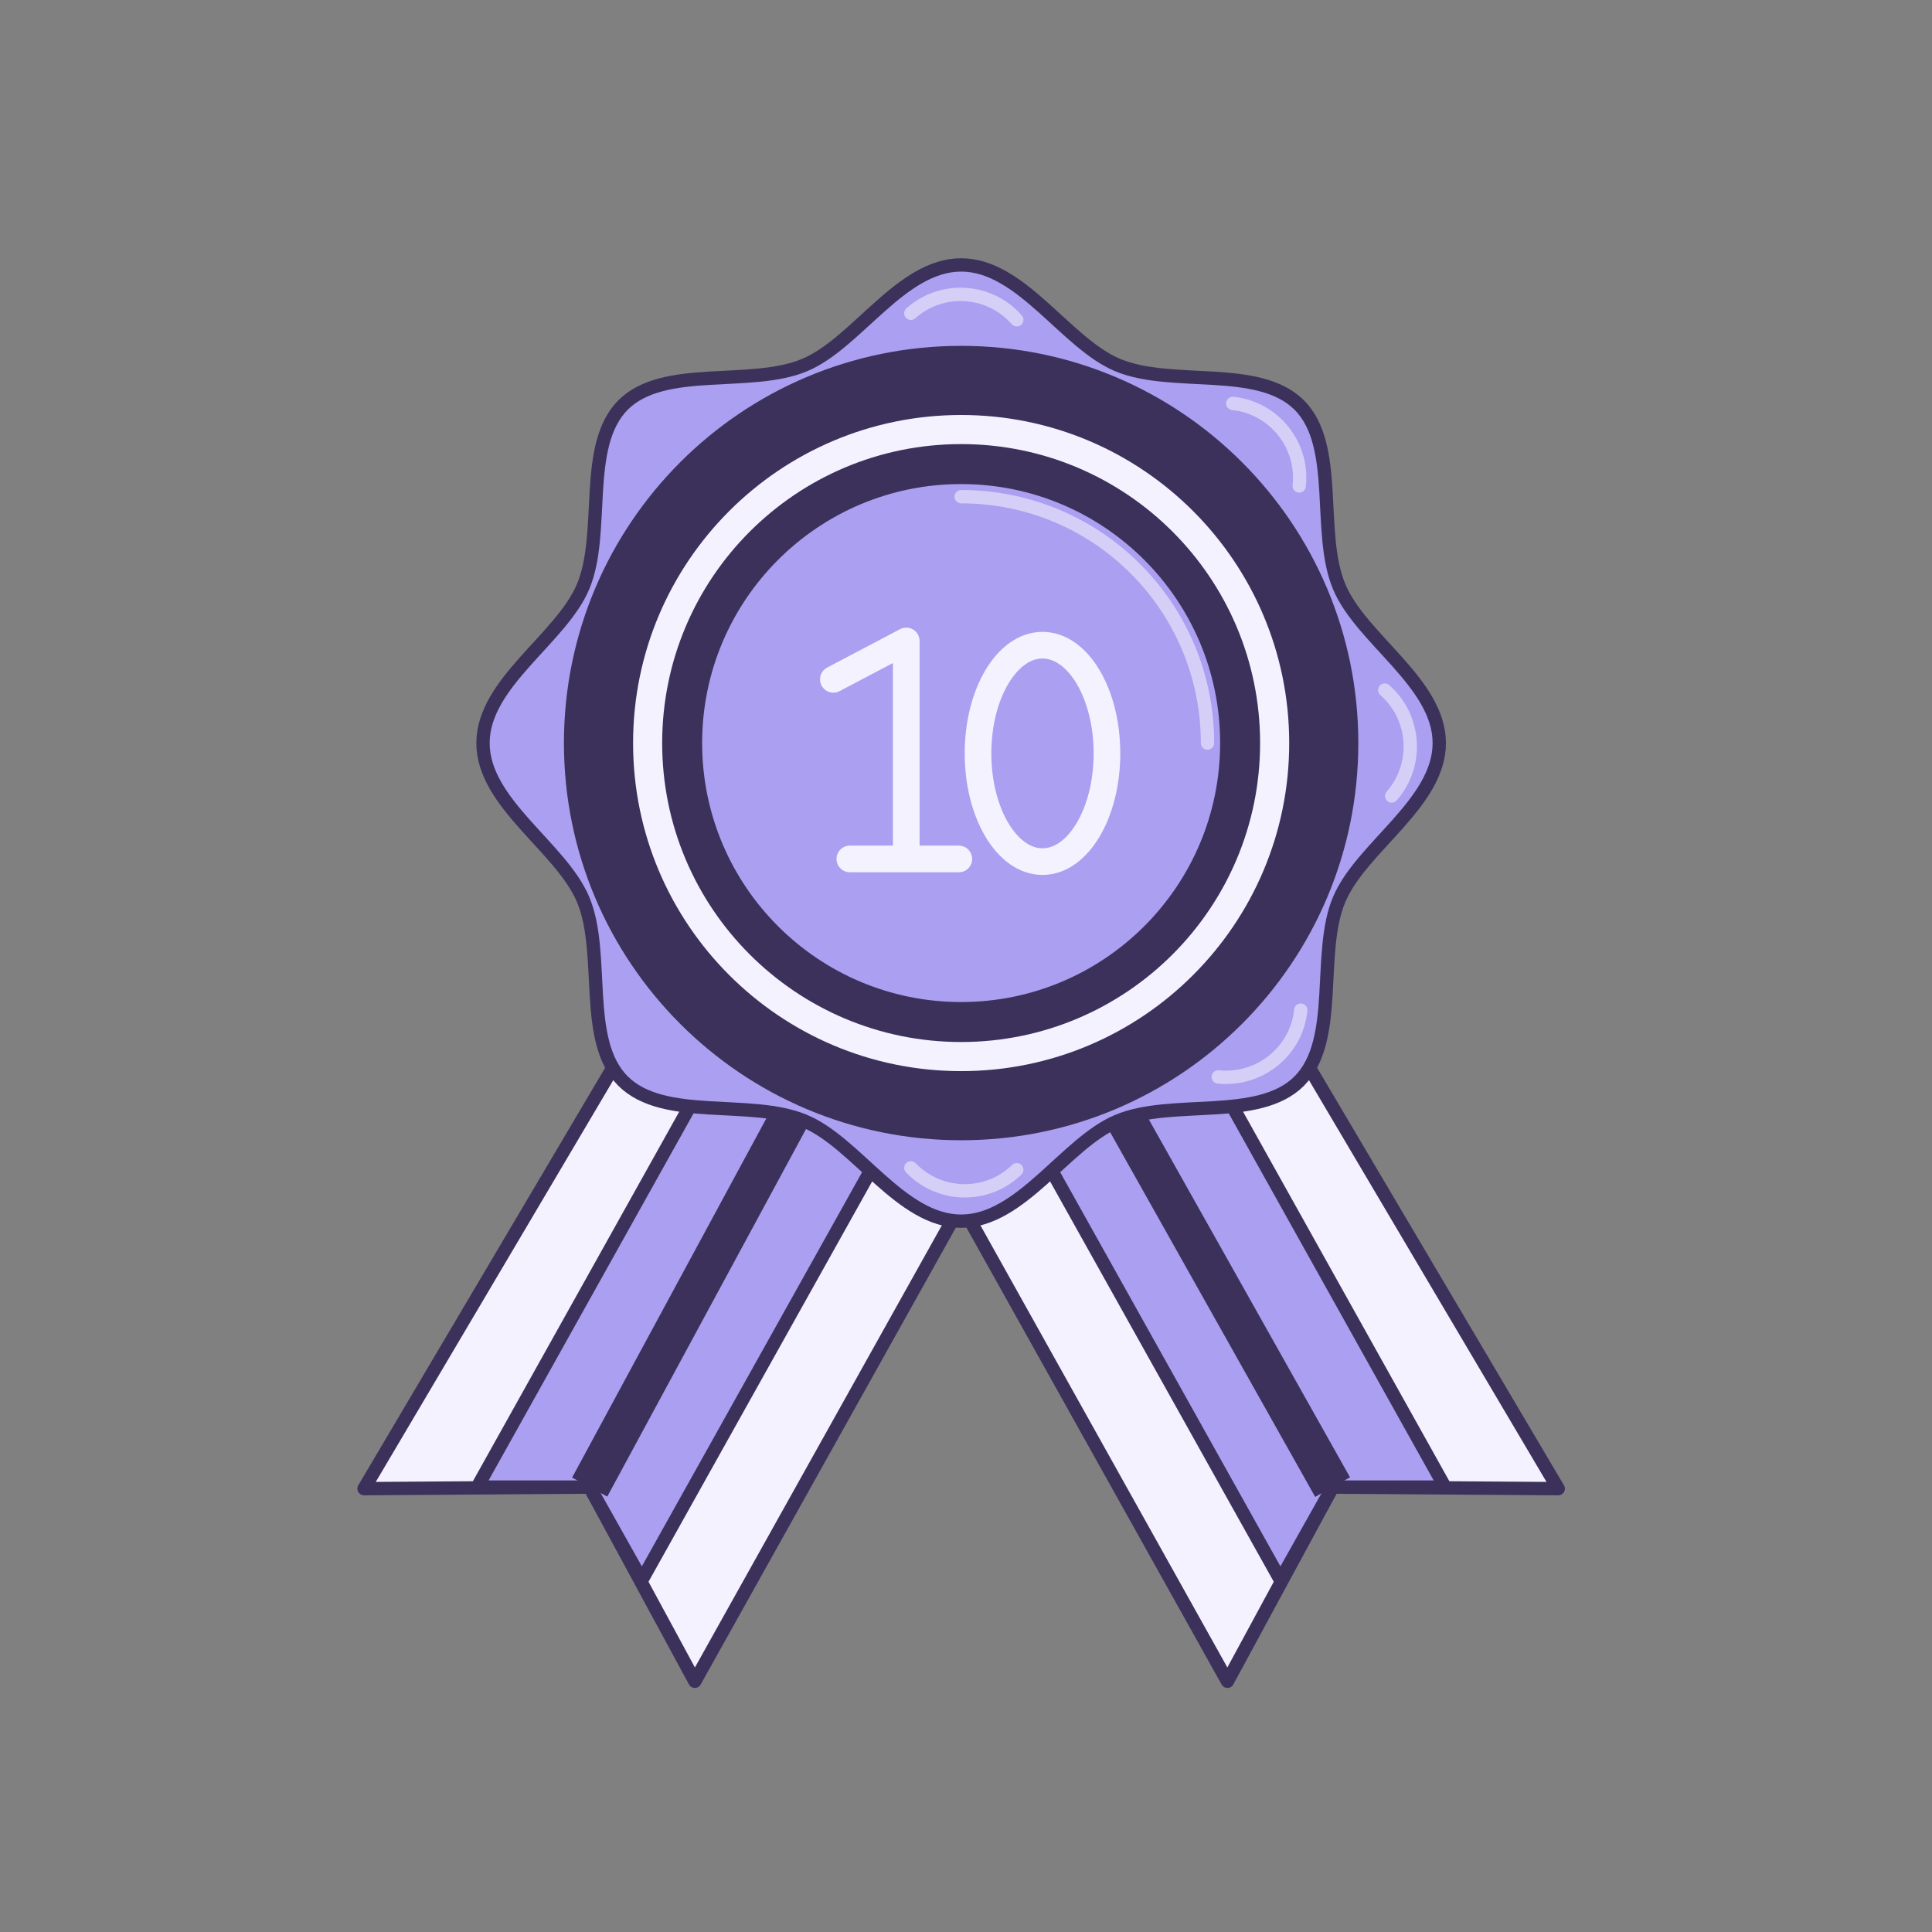 <svg xmlns="http://www.w3.org/2000/svg" width="145" height="145" viewBox="0 0 145 145" fill="none"><rect x="0" y="0" width="145" height="145" fill="#808080" stroke="none"/><path d="M52.522 69.102L27.322 111.726L44.257 111.61L52.148 126.183L76.34 82.868L52.522 69.102Z" fill="#F4F2FF" stroke="#3C315B" stroke-miterlimit="10" stroke-linecap="round" stroke-linejoin="round"></path><path d="M91.747 69.102L116.947 111.726L100.013 111.61L92.122 126.183L67.93 82.868L91.747 69.102Z" fill="#F4F2FF" stroke="#3C315B" stroke-miterlimit="10" stroke-linecap="round" stroke-linejoin="round"></path><path d="M74.18 79.354L96.097 118.579L100.013 111.61H108.452L86.535 72.356L74.18 79.354Z" fill="#AB9FF1" stroke="#3C315B" stroke-miterlimit="10"></path><path d="M57.735 72.356L35.818 111.61H44.257L48.174 118.579L70.09 79.354L57.735 72.356Z" fill="#AB9FF1" stroke="#3C315B" stroke-miterlimit="10"></path><path d="M108.02 55.768C108.02 60.289 102.144 63.601 100.503 67.518C98.804 71.579 100.56 78.059 97.508 81.14C94.455 84.193 87.946 82.436 83.885 84.136C79.968 85.777 76.656 91.652 72.135 91.652C67.613 91.652 64.301 85.777 60.384 84.136C56.324 82.436 49.844 84.193 46.762 81.14C43.709 78.088 45.466 71.579 43.767 67.518C42.125 63.601 36.25 60.289 36.25 55.768C36.25 51.246 42.125 47.934 43.767 44.017C45.466 39.956 43.709 33.476 46.762 30.395C49.815 27.342 56.324 29.099 60.384 27.4C64.301 25.758 67.613 19.883 72.135 19.883C76.656 19.883 79.968 25.758 83.885 27.4C87.946 29.099 94.426 27.342 97.508 30.395C100.56 33.448 98.804 39.956 100.503 44.017C102.116 47.934 108.02 51.246 108.02 55.768Z" fill="#AB9FF1"></path><path d="M108.02 55.768C108.02 60.289 102.144 63.601 100.503 67.518C98.804 71.579 100.56 78.059 97.508 81.14C94.455 84.193 87.946 82.436 83.885 84.136C79.968 85.777 76.656 91.652 72.135 91.652C67.613 91.652 64.301 85.777 60.384 84.136C56.324 82.436 49.844 84.193 46.762 81.14C43.709 78.088 45.466 71.579 43.767 67.518C42.125 63.601 36.25 60.289 36.25 55.768C36.25 51.246 42.125 47.934 43.767 44.017C45.466 39.956 43.709 33.476 46.762 30.395C49.815 27.342 56.324 29.099 60.384 27.4C64.301 25.758 67.613 19.883 72.135 19.883C76.656 19.883 79.968 25.758 83.885 27.4C87.946 29.099 94.426 27.342 97.508 30.395C100.56 33.448 98.804 39.956 100.503 44.017C102.116 47.934 108.02 51.246 108.02 55.768Z" stroke="#3C315B" stroke-miterlimit="10"></path><path d="M72.135 84.078C87.77 84.078 100.445 71.403 100.445 55.767C100.445 40.132 87.77 27.457 72.135 27.457C56.499 27.457 43.824 40.132 43.824 55.767C43.824 71.403 56.499 84.078 72.135 84.078Z" fill="#F4F2FF" stroke="#3C315B" stroke-width="3" stroke-miterlimit="10" stroke-linecap="round" stroke-linejoin="round"></path><path d="M72.135 76.705C83.698 76.705 93.073 67.331 93.073 55.768C93.073 44.204 83.698 34.83 72.135 34.83C60.571 34.83 51.197 44.204 51.197 55.768C51.197 67.331 60.571 76.705 72.135 76.705Z" fill="#AB9FF1" stroke="#3C315B" stroke-width="3" stroke-miterlimit="10"></path><path d="M62.545 50.986L68.017 48.105V63.946" stroke="#F4F2FF" stroke-width="2" stroke-miterlimit="10" stroke-linecap="round" stroke-linejoin="round"></path><path d="M78.241 64.665C80.913 64.665 83.079 61.029 83.079 56.544C83.079 52.058 80.913 48.422 78.241 48.422C75.569 48.422 73.402 52.058 73.402 56.544C73.402 61.029 75.569 64.665 78.241 64.665Z" stroke="#F4F2FF" stroke-width="2" stroke-miterlimit="10" stroke-linecap="round" stroke-linejoin="round"></path><path d="M63.783 64.465H71.962" stroke="#F4F2FF" stroke-width="2" stroke-miterlimit="10" stroke-linecap="round" stroke-linejoin="round"></path><path d="M44.256 111.61L59.347 83.703" stroke="#3C315B" stroke-width="3" stroke-miterlimit="10"></path><path d="M100.014 111.61L84.519 84.049" stroke="#3C315B" stroke-width="3" stroke-miterlimit="10"></path><path d="M72.135 81.89C86.562 81.89 98.257 70.195 98.257 55.768C98.257 41.342 86.562 29.646 72.135 29.646C57.709 29.646 46.014 41.342 46.014 55.768C46.014 70.195 57.709 81.89 72.135 81.89Z" stroke="#3C315B" stroke-width="3" stroke-miterlimit="10"></path><g style="mix-blend-mode:soft-light"><path d="M72.135 37.277C82.359 37.277 90.624 45.543 90.624 55.767" stroke="white" stroke-opacity="0.5" stroke-miterlimit="10" stroke-linecap="round" stroke-linejoin="round"></path></g><g style="mix-blend-mode:soft-light"><path d="M104.448 59.742C106.493 57.409 106.262 53.838 103.93 51.793" stroke="white" stroke-opacity="0.5" stroke-miterlimit="10" stroke-linecap="round" stroke-linejoin="round"></path></g><g style="mix-blend-mode:soft-light"><path d="M97.508 36.471C97.853 33.39 95.607 30.596 92.525 30.279" stroke="white" stroke-opacity="0.5" stroke-miterlimit="10" stroke-linecap="round" stroke-linejoin="round"></path></g><g style="mix-blend-mode:soft-light"><path d="M76.31 24.002C74.265 21.669 70.694 21.439 68.361 23.512" stroke="white" stroke-opacity="0.5" stroke-miterlimit="10" stroke-linecap="round" stroke-linejoin="round"></path></g><g style="mix-blend-mode:soft-light"><path d="M68.361 87.648C70.521 89.895 74.093 89.952 76.31 87.792" stroke="white" stroke-opacity="0.5" stroke-miterlimit="10" stroke-linecap="round" stroke-linejoin="round"></path></g><g style="mix-blend-mode:soft-light"><path d="M91.432 80.824C94.513 81.141 97.307 78.923 97.624 75.812" stroke="white" stroke-opacity="0.5" stroke-miterlimit="10" stroke-linecap="round" stroke-linejoin="round"></path></g></svg>